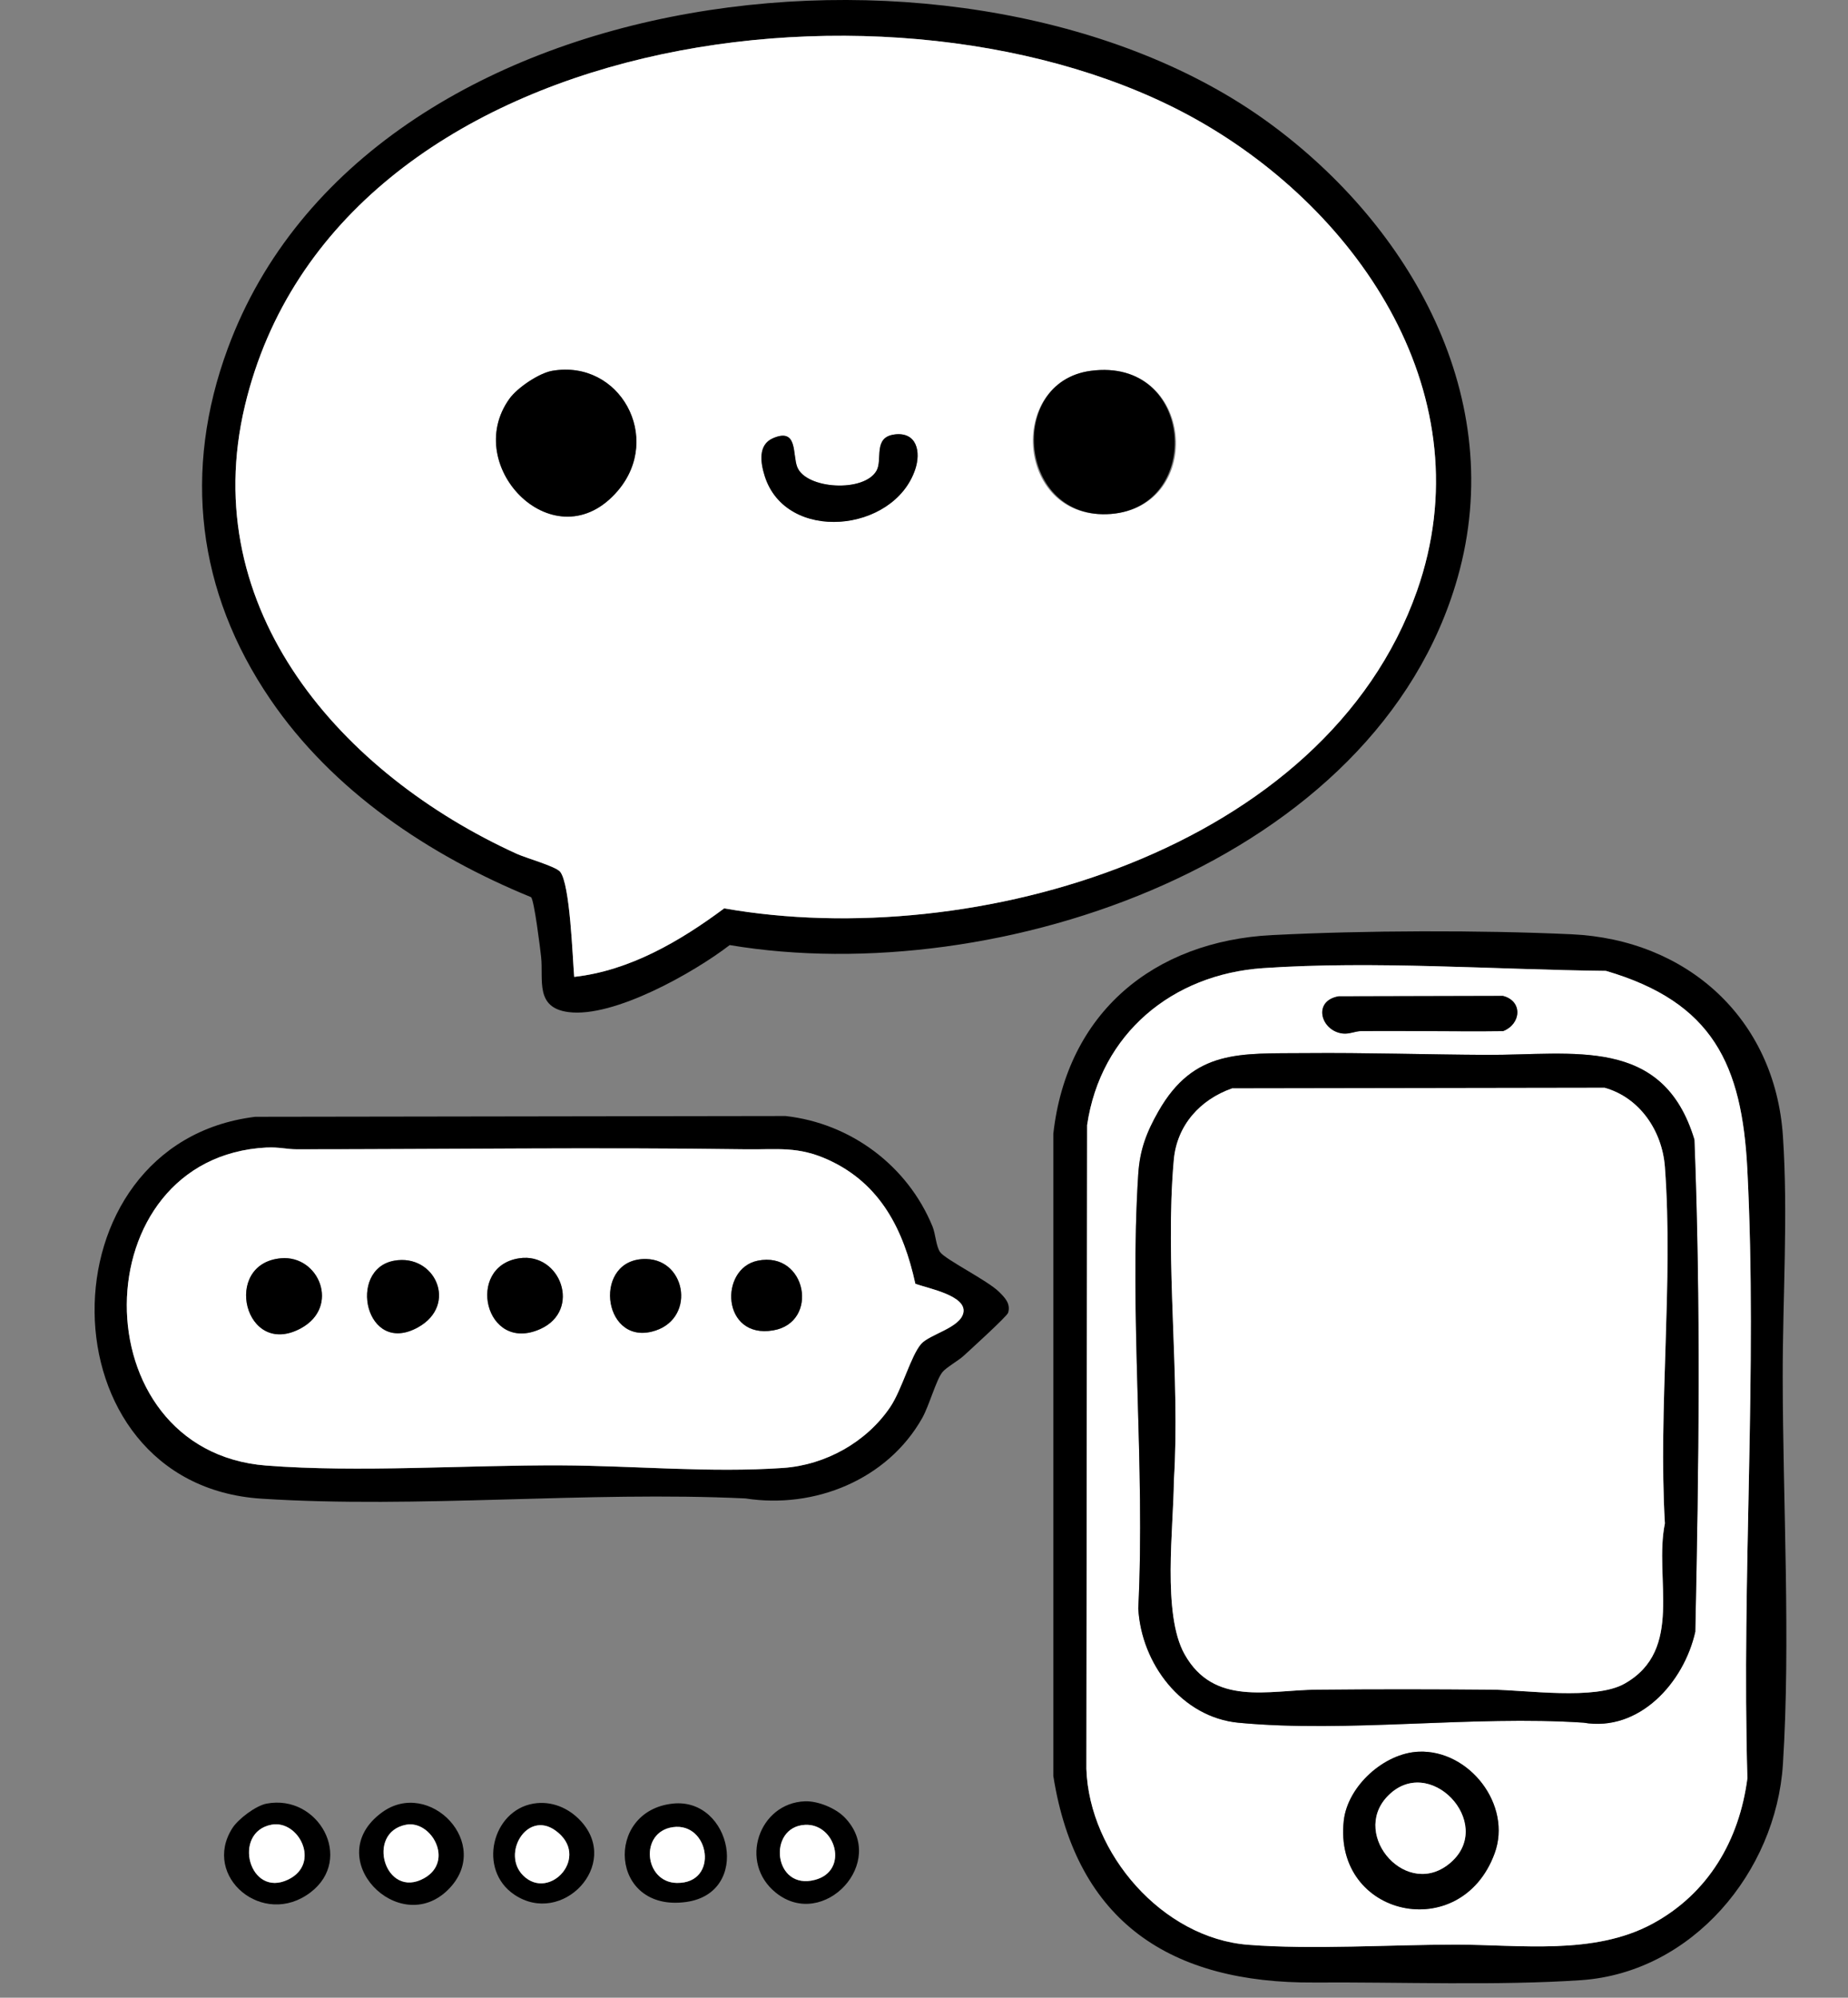 <?xml version="1.0" encoding="UTF-8"?>
<svg id="Layer_1" xmlns="http://www.w3.org/2000/svg" version="1.1" viewBox="0 0 548.86 593.34">
  <rect x="0" y="0" width="548.86" height="593.34" fill="#808080" stroke="none"/>
  <!-- Generator: Adobe Illustrator 29.1.0, SVG Export Plug-In . SVG Version: 2.1.0 Build 142)  -->
  <defs>
    <style>
      .st0 {
        fill: #fff;
      }
    </style>
  </defs>
  <path d="M157.75,266.48c-30.26-12.39-58.92-31.51-77.51-58.84-21.71-31.89-26.01-67.81-12.58-104.17C108.98-8.49,289.16-27.59,376.88,36.48c42.11,30.75,71.11,81.86,56.05,135.02-23.93,84.47-136.64,122.56-216.21,109.2-10.62,8.17-34.39,21.65-47.88,19.9-10.02-1.3-7.41-9.59-8.13-16.4-.27-2.55-2.03-16.72-2.97-17.71ZM170.54,290.15c16.45-1.83,31.48-10.63,44.55-20.35,74.07,13.07,178.6-17.11,205.75-94.26,20.21-57.44-16.62-112.54-65.44-140C267.75-13.76,99.59,7.89,72.74,120.48c-14.5,60.81,28.97,109.54,80.73,133.11,2.8,1.28,11.56,3.71,12.89,5.33,2.98,3.63,3.69,25.54,4.18,31.23Z"/>
  <path d="M377.92,277.73c27.49-1.4,61.37-1.5,88.86-.24,34.28,1.58,60.4,25.01,62.75,59.94,1.58,23.48-.09,48.08-.06,71.51.04,37.02,2.38,78.6.06,115.04-2.04,32.03-26.98,61.89-59.94,64.15-24.59,1.68-54.14.53-79.22.7-42.51.29-70.64-17.8-77.53-61.34v-190.76c4.01-35.88,29.73-57.21,65.09-59.01ZM375.12,287.55c-26.93,1.84-48.25,19.44-52.24,46.61l-.22,191.23c.85,25.15,22.61,50.23,48.03,52.23,19.12,1.5,42.17-.06,61.75-.05,18.96,0,40.89,3.22,58.28-6.16,16.63-8.97,25.85-24.77,28.26-43.25-1.75-60.16,3.04-120.85-.02-180.84-1.58-31.13-10.24-49.66-42-58.96-32.99-.36-68.94-3.06-101.84-.81Z"/>
  <path d="M75.74,331.7l157.58-.23c19.37,2.17,36.24,14.77,43.63,32.79.93,2.28,1.02,5.75,2.23,7.58,1.47,2.22,14.12,8.44,17.57,11.88,1.71,1.71,3.47,3.47,2.67,6.17-.32,1.08-11.3,11.04-13.19,12.78-1.58,1.46-5.22,3.48-6.34,4.88-1.86,2.32-3.95,10.02-6,13.64-10.33,18.3-31.97,27.06-52.49,23.86-47.07-2.23-97.06,3.08-143.79.07-65.48-4.23-65.93-105.5-1.88-113.41ZM79.26,340.83c-55.09,2.74-55.78,90.11-.23,94.46,27.26,2.14,59.77-.19,87.69-.05,21.64.1,44.23,2.26,65.9.76,12.52-.87,24.69-7.64,31.74-18.04,3.53-5.21,6.15-15.32,9.23-18.81,2.54-2.87,11.64-4.76,12.53-9.27,1.01-5.14-10.74-7.23-14.27-8.59-3.47-15.91-10.27-29.61-25.68-36.72-9.18-4.23-15.13-3.08-24.83-3.21-44.18-.63-88.63,0-133.21,0-2.96,0-5.3-.7-8.88-.52Z"/>
  <path d="M79.21,535.69c15.42-2.87,26.03,16.43,13.04,26.35-14.08,10.76-32.39-4.67-23.25-19.04,1.76-2.76,6.99-6.71,10.21-7.31ZM80.63,541.96c-11.76,2.22-6.64,21.94,5,16.27,9.73-4.73,3.11-17.8-5-16.27Z"/>
  <path d="M239.08,535.01c3.84-.14,9.05,2.01,11.73,4.73,13.01,13.24-6.21,33.75-20.34,22.45-11.2-8.96-5.08-26.68,8.61-27.18ZM239.08,542c-11.26.61-9.4,19.63,2.99,16.33,10.21-2.72,6.1-16.82-2.99-16.33Z"/>
  <path d="M133.14,561.21c-14.61,14.61-38.15-9.36-19.73-22.88,14.08-10.34,33.23,9.38,19.73,22.88ZM120.59,541.97c-12.12,2.32-6.19,22.28,5.34,15.9,9.08-5.03,2.19-17.34-5.34-15.9Z"/>
  <path d="M199.83,535.69c17.43-1.85,23.47,26.52,3.95,29.22-22.75,3.15-24.37-27.06-3.95-29.22ZM199.82,542.69c-10,1.45-8.49,16.42,1.21,16.56,12.67.19,9.74-18.15-1.21-16.56Z"/>
  <path d="M158.44,535.69c5.35-.9,10.5,1.29,14.09,5.21,11.91,12.96-5.58,31.35-19.75,21.85-10.97-7.36-6.66-24.99,5.66-27.06ZM155.36,557.02c7.85,7.84,20.32-5.74,9.53-13.39-8.4-5.95-15.98,6.94-9.53,13.39Z"/>
  <path class="st0" d="M170.54,290.15c-.49-5.68-1.2-27.59-4.18-31.23-1.33-1.62-10.09-4.06-12.89-5.33-51.75-23.57-95.23-72.3-80.73-133.11C99.59,7.89,267.75-13.76,355.4,35.53c48.83,27.46,85.65,82.56,65.44,140-27.14,77.15-131.68,107.34-205.75,94.26-13.07,9.73-28.1,18.53-44.55,20.35ZM164.05,110.13c-3.95.67-10.4,5.02-12.74,8.29-14.56,20.28,13.8,48.96,32.21,27.31,13.39-15.75.57-39.01-19.47-35.6ZM323.91,110.15c-25.04,3.37-22.3,44.72,6.04,42.5s24.77-46.65-6.04-42.5ZM265.73,129.03c-6.54.78-3.52,7.44-5.41,10.77-3.71,6.55-20.93,5.49-23.54-1.08-1.48-3.73.25-11.77-7.17-8.59-4.6,1.97-3.71,7.4-2.5,11.24,6.29,19.96,38.4,16.91,44.71-1.98,1.72-5.15.52-11.15-6.1-10.37Z"/>
  <path class="st0" d="M375.12,287.55c32.9-2.25,68.85.45,101.84.81,31.76,9.3,40.41,27.83,42,58.96,3.05,59.99-1.73,120.68.02,180.84-2.41,18.48-11.64,34.28-28.26,43.25-17.38,9.38-39.32,6.17-58.28,6.16-19.58,0-42.63,1.55-61.75.05-25.42-1.99-47.17-27.08-48.03-52.23l.22-191.23c4-27.17,25.31-44.77,52.24-46.61ZM397.51,295.92c-7.77,1.4-5.21,10.31,1.31,11.04,1.98.22,3.62-.7,5.51-.72,14.02-.14,28.06.18,42.08.01,5.41-2.1,5.92-8.93-.03-10.46l-48.87.12ZM387.74,312.79c-19.42.17-33.12-1.24-43.69,17.31-3.51,6.17-5.51,11.35-5.98,18.56-2.71,41.95,2.12,86.8,0,129.06.88,16.33,12.85,32.36,29.84,33.96,32.41,3.05,69.48-2.23,102.38-.03,16.59,2.84,29.85-11.92,33.21-27.01,1.05-48.58,1.64-97.66-.26-146.15-9.33-30.95-36.06-25.05-61.75-25.18-17.75-.09-35.88-.68-53.75-.52ZM421.41,520.27c-10.3.4-21.18,10.21-22.31,20.51-3.14,28.54,34.76,36.95,44.79,9.74,5.31-14.4-7.48-30.83-22.48-30.25Z"/>
  <path class="st0" d="M79.26,340.83c3.58-.18,5.92.52,8.88.52,44.58,0,89.02-.63,133.21,0,9.7.14,15.65-1.02,24.83,3.21,15.41,7.11,22.2,20.81,25.68,36.72,3.53,1.36,15.28,3.45,14.27,8.59-.89,4.51-9.99,6.39-12.53,9.27-3.08,3.49-5.7,13.59-9.23,18.81-7.04,10.4-19.22,17.17-31.74,18.04-21.68,1.5-44.27-.66-65.9-.76-27.91-.13-60.43,2.19-87.69.05-55.55-4.35-54.86-91.72.23-94.46ZM83.46,373.72c-17.66,1.53-10.82,29.99,5.98,20.76,11.62-6.39,5.3-21.74-5.98-20.76ZM154.25,373.72c-16.18,2.37-10.23,28.46,6.25,21,12.31-5.57,5.98-22.8-6.25-21ZM191.94,373.94c-15.84-.36-13.25,25.2,1.62,21.58,13.15-3.2,10.58-21.31-1.62-21.58ZM117.07,374.44c-14.04,2.53-8.5,28.53,7.14,19.76,11.93-6.69,4.97-21.94-7.14-19.76ZM225.04,374.44c-11.49,2.34-10.75,23.3,4.58,20.7,13.86-2.35,9.96-23.66-4.58-20.7Z"/>
  <path class="st0" d="M80.63,541.96c8.12-1.53,14.73,11.53,5,16.27-11.64,5.67-16.76-14.05-5-16.27Z"/>
  <path class="st0" d="M239.08,542c9.09-.49,13.2,13.61,2.99,16.33-12.39,3.3-14.25-15.72-2.99-16.33Z"/>
  <path class="st0" d="M120.59,541.97c7.53-1.44,14.42,10.87,5.34,15.9-11.53,6.38-17.46-13.57-5.34-15.9Z"/>
  <path class="st0" d="M199.82,542.69c10.95-1.59,13.88,16.74,1.21,16.56-9.7-.14-11.21-15.11-1.21-16.56Z"/>
  <path class="st0" d="M155.36,557.02c-6.45-6.45,1.13-19.34,9.53-13.39,10.79,7.64-1.68,21.23-9.53,13.39Z"/>
  <path d="M323.91,110.15c30.81-4.15,33.5,40.35,6.04,42.5s-31.08-39.12-6.04-42.5Z"/>
  <path d="M164.05,110.13c20.04-3.42,32.86,19.84,19.47,35.6-18.41,21.66-46.77-7.03-32.21-27.31,2.35-3.27,8.79-7.62,12.74-8.29Z"/>
  <path d="M265.73,129.03c6.62-.79,7.82,5.22,6.1,10.37-6.31,18.89-38.42,21.94-44.71,1.98-1.21-3.85-2.11-9.27,2.5-11.24,7.42-3.18,5.69,4.86,7.17,8.59,2.61,6.57,19.83,7.62,23.54,1.08,1.89-3.33-1.14-10,5.41-10.77Z"/>
  <path d="M387.74,312.79c17.87-.16,36,.43,53.75.52,25.7.13,52.43-5.77,61.75,25.18,1.9,48.49,1.31,97.57.26,146.15-3.36,15.1-16.62,29.85-33.21,27.01-32.9-2.2-69.96,3.08-102.38.03-16.98-1.6-28.96-17.63-29.84-33.96,2.12-42.26-2.72-87.11,0-129.06.47-7.21,2.47-12.39,5.98-18.56,10.57-18.55,24.27-17.14,43.69-17.31ZM365.96,323.26c-9.51,3.33-16.41,10.95-17.33,21.23-2.72,30.35,1.98,64.61.02,95.37-.08,13.81-3.52,39.5,3.17,51.45,8.69,15.54,24.85,10.69,39.19,10.53,17.29-.18,34.65-.16,51.94,0,10.39.1,30.7,3.21,39.53-1.76,17.82-10.03,8.68-31.25,12-47.6-2-34.49,2.54-71.76,0-105.92-.79-10.58-7.4-20.54-17.89-23.48l-110.62.18Z"/>
  <path d="M421.41,520.27c14.99-.58,27.78,15.85,22.48,30.25-10.03,27.21-47.93,18.8-44.79-9.74,1.13-10.3,12.02-20.12,22.31-20.51ZM411.96,533.66c-10.87,11.6,6.17,30.88,19.05,19.4,13.08-11.66-6.68-32.6-19.05-19.4Z"/>
  <path d="M397.51,295.92l48.87-.12c5.95,1.52,5.44,8.36.03,10.46-14.02.17-28.06-.15-42.08-.01-1.89.02-3.53.94-5.51.72-6.51-.73-9.08-9.64-1.31-11.04Z"/>
  <path d="M83.46,373.72c11.28-.98,17.6,14.37,5.98,20.76-16.8,9.23-23.64-19.23-5.98-20.76Z"/>
  <path d="M154.25,373.72c12.23-1.8,18.56,15.44,6.25,21-16.48,7.45-22.43-18.63-6.25-21Z"/>
  <path d="M117.07,374.44c12.11-2.18,19.07,13.06,7.14,19.76-15.64,8.78-21.18-17.23-7.14-19.76Z"/>
  <path d="M191.94,373.94c12.19.27,14.76,18.38,1.62,21.58-14.87,3.62-17.45-21.94-1.62-21.58Z"/>
  <path d="M225.04,374.44c14.54-2.96,18.45,18.35,4.58,20.7-15.33,2.6-16.07-18.36-4.58-20.7Z"/>
  <path class="st0" d="M365.96,323.26l110.62-.18c10.48,2.94,17.1,12.89,17.89,23.48,2.55,34.16-1.99,71.43,0,105.92-3.32,16.34,5.82,37.56-12,47.6-8.83,4.97-29.15,1.86-39.53,1.76-17.29-.16-34.66-.18-51.94,0-14.34.15-30.5,5-39.19-10.53-6.69-11.96-3.25-37.64-3.17-51.45,1.96-30.76-2.74-65.02-.02-95.37.92-10.27,7.82-17.9,17.33-21.23Z"/>
  <path class="st0" d="M411.96,533.66c12.37-13.2,32.13,7.74,19.05,19.4-12.88,11.48-29.91-7.8-19.05-19.4Z"/>
</svg>
